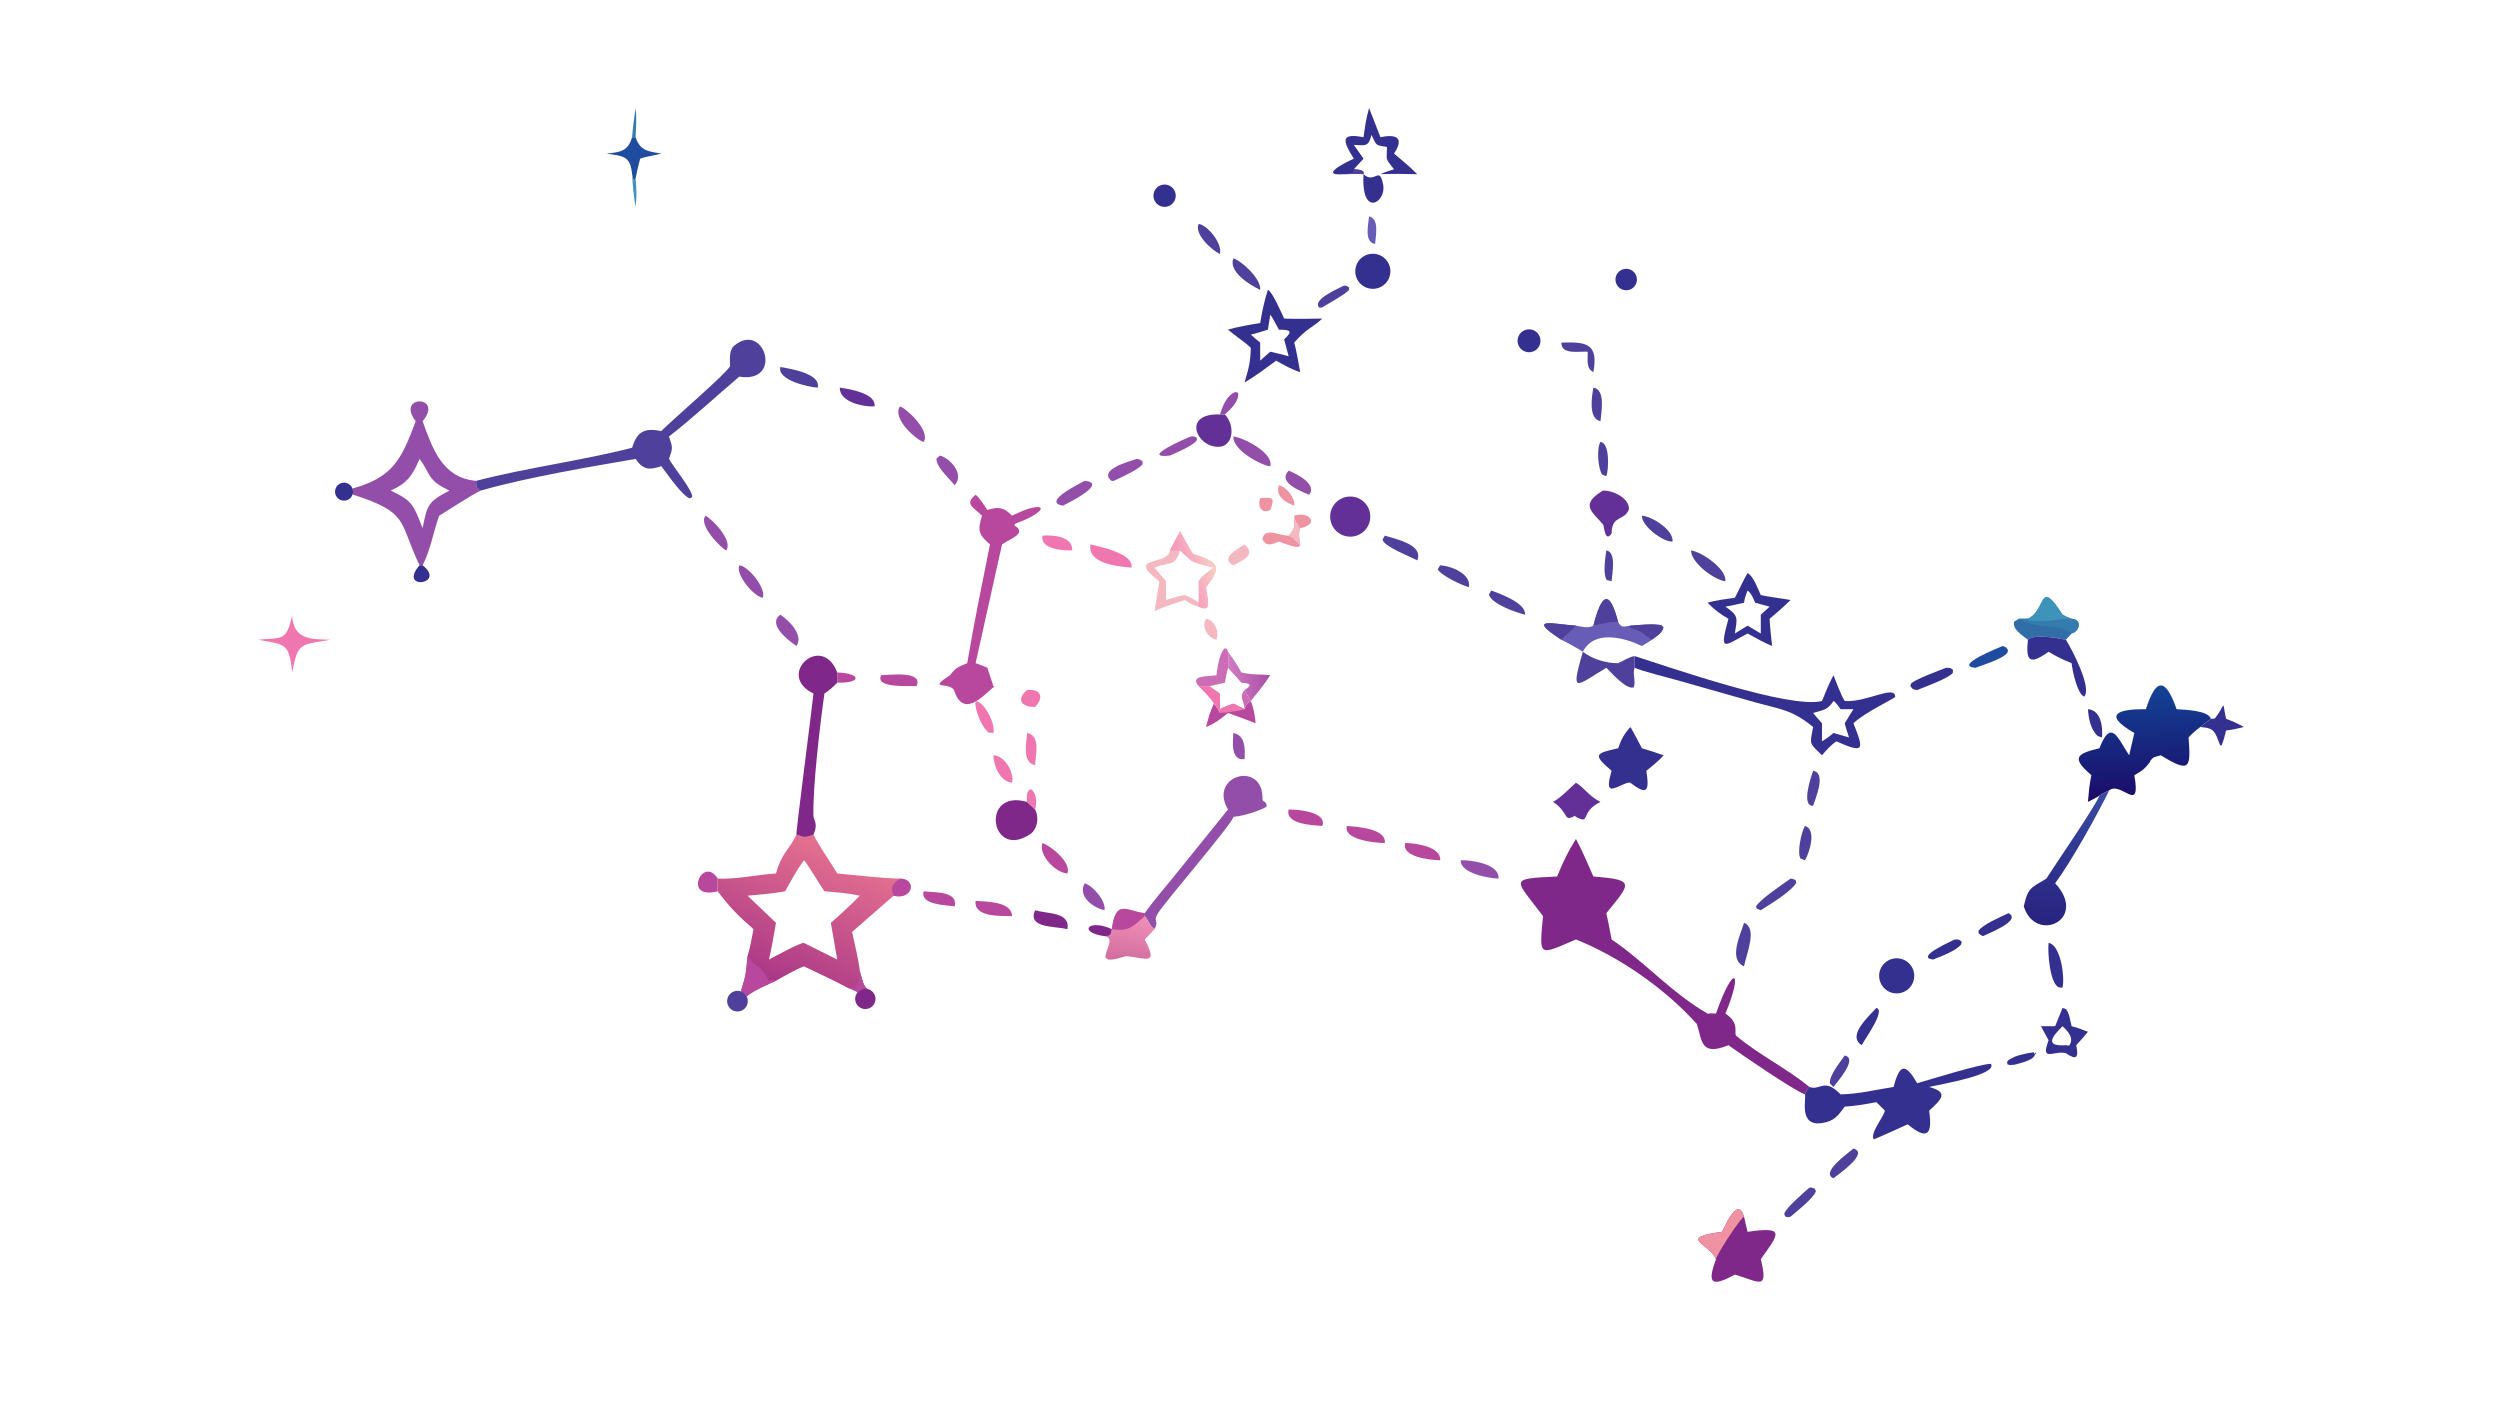 <?xml version="1.0" encoding="UTF-8"?> <svg xmlns="http://www.w3.org/2000/svg" xmlns:xlink="http://www.w3.org/1999/xlink" width="3839" height="2160" viewBox="0 0 3839 2160"><defs><linearGradient id="gradient_0" gradientUnits="userSpaceOnUse" x1="279.543" y1="357.105" x2="301.088" y2="307.315"><stop offset="0" stop-color="#AA3786"></stop><stop offset="1" stop-color="#E47090"></stop></linearGradient></defs><path fill="url(#gradient_0)" transform="matrix(4.219 0 0 4.219 6.10352e-05 0)" d="M289.882 303.799C292.737 304.882 293.221 304.881 296.086 303.799C297.739 307.32 302.452 314.016 304.728 317.92C310.539 318.428 322.202 319.788 327.579 319.788C333.881 319.942 332.21 327.686 325.262 326.017C320.152 330.371 315.215 334.85 310.134 339.193C311.007 343.26 312.539 349.51 312.963 353.479C313.599 355.348 314.118 359.293 315.869 359.985C314.483 359.631 313.017 360.11 312.106 361.213C311.798 360.706 309.169 359.79 308.406 359.481C303.712 356.905 297.542 354.124 292.598 351.726C289.322 352.99 285.528 355.22 282.438 356.978C280.001 358.05 273.614 360.812 271.771 362.693C271.333 361.83 270.58 361.17 269.669 360.848C271.62 354.285 271.357 355.429 272.102 347.983C273.109 344.528 273.601 341.717 274.245 338.174C268.563 333.246 265.638 330.244 261.226 324.409C261.123 323.163 261.207 321.112 261.226 319.788C267.879 320.118 275.701 318.33 282.438 317.92C284.521 310.358 286.966 309.809 289.882 303.799ZM285.754 324.409C281.107 325.247 276.786 325.594 272.102 326.017L282.438 335.889C281.678 340.047 280.874 345.214 279.867 349.245C281.805 348.254 291.175 343.055 292.598 343.197L304.728 349.245L302.404 335.889C306.302 332.471 309.276 329.726 312.963 326.017C308.882 325.09 304.272 324.737 300.072 324.409C298.412 322.108 293.548 313.751 292.598 313.123C289.504 317.466 288.321 319.882 285.754 324.409Z"></path><path fill="#B7489D" transform="matrix(4.219 0 0 4.219 6.10352e-05 0)" d="M272.102 347.983C274.466 351.941 276.204 350.284 279.867 356.978L279.786 357.168C281.265 356.742 281.248 356.467 282.438 356.978C280.001 358.05 273.614 360.812 271.771 362.693C271.333 361.83 270.58 361.17 269.669 360.848C271.62 354.285 271.357 355.429 272.102 347.983Z"></path><path fill="#B7489D" transform="matrix(4.219 0 0 4.219 6.10352e-05 0)" d="M327.579 319.788C333.881 319.942 332.21 327.686 325.262 326.017C323.963 322.671 324.857 321.679 327.579 319.788Z"></path><path fill="#B7489D" transform="matrix(4.219 0 0 4.219 6.10352e-05 0)" d="M312.963 353.479C313.599 355.348 314.118 359.293 315.869 359.985C314.483 359.631 313.017 360.11 312.106 361.213C311.798 360.706 309.169 359.79 308.406 359.481C312.921 359.292 313.106 358.492 312.334 354.242L312.963 353.479Z"></path><path fill="#7F2889" transform="matrix(4.219 0 0 4.219 6.10352e-05 0)" d="M573.598 305.367C575.546 308.841 578.358 315.366 579.944 319.015C595.325 320.253 593.631 321.336 584.661 332.361C585.382 335.526 585.97 338.744 586.583 341.933C598.399 349.877 608.575 361.52 621.503 368.921L621.484 369.003C622.697 368.733 623.348 368.843 624.571 368.921C631.003 350.468 634.609 353.051 628.002 368.921C633.509 372.499 630.839 376.102 631.994 377.064C640.224 383.921 650.237 388.804 658.594 395.625C657.714 396.422 657.437 397.249 656.924 398.328C652.569 396.671 633.598 383.685 629.103 380.426C619.013 384.491 619.605 379.069 617.614 372.711C606.04 359.871 589.73 348.43 573.598 341.933C559.796 347.861 560.25 348.526 561.616 333.425C551.249 319.684 548.836 319.908 566.748 319.015C568.873 313.864 570.625 310.058 573.598 305.367Z"></path><path fill="#924EA9" transform="matrix(4.219 0 0 4.219 6.10352e-05 0)" d="M151.311 153.309C143.818 143.635 161.775 143.734 153.827 153.309C157.421 163.344 161.024 173.973 173.302 175.018C173.332 176.838 173.179 177.63 174.989 178.565C171.602 180.092 163.469 185.523 159.836 187.711C157.652 193.863 156.731 200.063 153.827 205.749L152.702 205.749C144.966 189.579 149.195 186.745 128.336 179.969C128.567 179.262 128.552 178.497 128.291 177.8C143.099 173.728 146.176 167.052 151.311 153.309ZM142.202 178.565C150.27 182.335 150.539 183.893 153.827 192.274C155.433 183.824 155.791 182.582 163.582 178.565C155.207 174.558 157.105 172.875 152.702 167.038C150.126 173.125 148.228 175.839 142.202 178.565Z"></path><defs><linearGradient id="gradient_1" gradientUnits="userSpaceOnUse" x1="780.723" y1="288.894" x2="778.969" y2="250.057"><stop offset="0" stop-color="#1B0E6B"></stop><stop offset="1" stop-color="#124395"></stop></linearGradient></defs><path fill="url(#gradient_1)" transform="matrix(4.219 0 0 4.219 6.10352e-05 0)" d="M781.05 258.122C784.523 247.294 787.977 245.92 792.217 258.122C795.282 258.361 803.711 258.521 804.716 261.64C803.66 262.283 800.883 264.596 800.831 264.614C798.964 266.05 798.188 266.696 796.581 268.4C797.418 279.727 797.15 281.438 786.461 274.906C783.931 275.697 783.989 275.243 782.591 276.987L782.537 277.326C780.583 280.016 779.622 280.494 776.84 282.177C779.381 296.643 772.133 284.232 767.699 287.655C766.525 288.234 765.167 288.833 764.123 289.593C762.757 290.486 761.404 291.134 759.949 291.867C760.258 288.328 760.452 285.645 761.207 282.177C754.351 276.156 755.029 274.458 764.123 272.346C768.488 261.214 770.816 268.76 774.954 274.906L776.84 266.793C764.631 259.748 771.582 258.032 781.05 258.122Z"></path><path fill="#4F409C" transform="matrix(4.219 0 0 4.219 6.10352e-05 0)" d="M240.696 156.882C244.88 152.642 264.527 135.83 265.732 133.258C265.661 130.947 265.297 127.495 267.132 125.917C278.056 116.523 285.4 139.672 269.078 137.087C261.266 143.695 251.255 152.908 243.485 158.874C244.953 163.095 244.864 163.07 243.485 167.038C245.594 170.654 252.26 178.69 251.915 180.892L251.143 181.423C248.497 180.724 242.752 172.353 240.696 169.667C236.321 171.153 234.145 171.083 231.333 167.038C214.763 169.878 191.095 173.892 174.989 178.565C173.179 177.63 173.332 176.838 173.302 175.018C191.692 170.222 212.005 167.634 230.067 162.959C231.942 156.929 234.63 155.69 240.696 156.882Z"></path><path fill="#34308F" transform="matrix(4.219 0 0 4.219 6.10352e-05 0)" d="M697.798 394.266C701.861 393.122 722.181 386.797 724.677 387.244C727.04 391.301 705.847 394.699 702.155 395.625C709.447 397.585 706.646 400.118 702.155 404.262C703.427 413.074 701.462 415.12 694.344 409.221C693.055 409.818 682.412 414.671 681.964 414.677C680.687 412.254 685.31 406.998 686.072 404.262L682.953 401.155C679.389 401.845 675.06 402.596 671.431 402.769C668.96 406.156 667.673 408.024 663.228 408.749C654.251 410.212 657.675 399.236 656.924 398.328C657.437 397.249 657.714 396.422 658.594 395.625C662.53 397.108 663.897 392.093 669.941 398.328C677.187 398.114 682.2 396.691 689.235 395.625C691.432 386.91 693.637 387.048 697.798 394.266Z"></path><path fill="#34308F" transform="matrix(4.219 0 0 4.219 6.10352e-05 0)" d="M594.96 238.799C607.783 242.864 651.562 258.162 663.149 255.143C664.498 251.842 665.656 248.908 667.328 245.755C668.466 248.501 669.938 252.802 671.431 255.143C679.218 255.787 689.851 249.04 689.806 253.635C688.913 254.628 679.115 259.04 674.594 263.243C678.546 273.112 678.595 274.36 668.347 269.82C666.031 271.503 665.008 272.789 663.149 274.906C658.444 270.244 658.658 271.282 659.928 264.614C652.31 258.378 648.403 258.259 639.247 255.746L610.143 247.488C606.627 246.499 597.914 244.361 594.96 243.048C595.017 241.616 594.982 240.23 594.96 238.799ZM659.928 259.501C660.924 260.694 662.086 262.158 663.149 263.243L663.149 269.82C665.019 268.682 665.674 268.222 667.328 266.793L672.99 268.4C672.469 266.771 671.814 264.884 671.431 263.243L674.594 258.122L669.941 258.122C669.366 257.369 668.072 255.437 667.328 255.143C665.187 258.439 663.725 258.375 659.928 259.501Z"></path><path fill="#B7489D" transform="matrix(4.219 0 0 4.219 6.10352e-05 0)" d="M355.096 180.084C356.266 180.817 358.461 184.291 359.382 185.604C363.451 184.345 365.352 184.607 368.352 187.711C380.581 181.517 383.463 185.447 369.442 190.661L369.205 191.241C374.126 194.164 367.514 196.116 364.71 198.155L355.096 241.384C356.096 241.653 358.319 242.62 359.382 243.048C360.08 245.303 360.802 247.492 361.552 249.726L361.934 249.938C359.79 250.96 350.998 262.575 347.4 251.589C346.153 247.781 336.9 251.547 345.801 245.755C348.038 242.807 348.62 242.849 352.052 241.384C354.465 226.936 357.446 212.522 360.32 198.155C356.067 194.482 355.77 193.018 357.437 187.711C354.376 184.665 350.835 183.519 355.096 180.084Z"></path><path fill="#7F2889" transform="matrix(4.219 0 0 4.219 6.10352e-05 0)" d="M626.768 448.349C628.197 445.803 632.475 435.251 634.771 442.837L636.056 448.349C649.837 446.363 647.685 448.829 640.883 458.3C643.802 470.116 640.153 466.409 631.438 463.922C622.74 468.643 621.325 467.099 624.571 458.3C622.401 452.699 610.043 450.567 626.768 448.349Z"></path><path fill="#EF93A3" transform="matrix(4.219 0 0 4.219 6.10352e-05 0)" d="M626.768 448.349C628.197 445.803 632.475 435.251 634.771 442.837C633.561 443.265 625.026 456.193 624.571 458.3C622.401 452.699 610.043 450.567 626.768 448.349Z"></path><path fill="#34308F" transform="matrix(4.219 0 0 4.219 6.10352e-05 0)" d="M461.482 105.505C463.084 106.064 466.46 114.021 467.39 115.954C471.997 116.131 476.666 116.017 481.28 115.954C477.117 119.734 475.617 119.455 471.068 124.693C471.946 127.981 472.607 132.035 473.244 135.437C470.373 134.638 467.101 132.744 464.489 131.267C460.716 134.032 457.014 136.845 452.981 139.222C454.566 133.752 455.059 132.242 455.259 126.604C453.191 124.544 449.533 122.227 446.953 119.976C450.557 118.917 454.978 118.18 458.672 117.569C459.274 113.825 460.269 109.067 461.482 105.505ZM461.482 119.976C459.399 120.636 457.388 121.298 455.259 121.806C456.312 122.707 457.601 123.868 458.672 124.693L458.672 131.267C459.807 130.26 461.204 128.943 462.354 128.011C464.081 128.438 467.47 129.161 469.03 129.685L467.39 123.549C470.7 120.354 469.73 120.093 465.473 119.976C464.991 119.085 462.93 115.117 462.354 114.523L461.482 119.976Z"></path><path fill="#F4B8C1" transform="matrix(4.219 0 0 4.219 6.10352e-05 0)" d="M429.529 193.372C430.585 195.213 433.187 200.247 434.243 201.607C442.645 204.433 445.522 205.691 438.961 213.675C439.206 217.546 441.7 223.383 436.286 220.805C434.162 220.223 433.055 219.667 431.324 218.383C427.245 219.685 424.106 220.671 420.216 222.407C420.844 218.821 421.39 215.161 421.959 211.56C409.278 202.047 425.175 206.171 425.809 200.333C427.036 197.946 428.204 195.714 429.529 193.372ZM424.401 218.383C426.804 217.628 428.807 216.925 431.324 216.589C433.462 217.567 434.458 217.958 436.286 219.396C436.399 217.283 436.291 213.766 436.286 211.56C437.644 209.416 439.752 208.094 441.801 206.584C439.103 205.909 435.858 205.275 433.461 203.959L429.529 200.333C427.759 206.382 425.341 204.526 420.216 206.584C421.606 208.283 422.95 209.907 424.401 211.56L424.401 218.383Z"></path><defs><linearGradient id="gradient_2" gradientUnits="userSpaceOnUse" x1="431.408" y1="208.786" x2="441.498" y2="205.282"><stop offset="0" stop-color="#F59BBE"></stop><stop offset="1" stop-color="#F8CDC3"></stop></linearGradient></defs><path fill="url(#gradient_2)" transform="matrix(4.219 0 0 4.219 6.10352e-05 0)" d="M429.529 193.372C430.585 195.213 433.187 200.247 434.243 201.607C442.645 204.433 445.522 205.691 438.961 213.675C439.206 217.546 441.7 223.383 436.286 220.805L436.286 219.396C436.399 217.283 436.291 213.766 436.286 211.56C437.644 209.416 439.752 208.094 441.801 206.584C439.103 205.909 435.858 205.275 433.461 203.959L429.529 200.333C428.321 200.38 427.025 200.344 425.809 200.333C427.036 197.946 428.204 195.714 429.529 193.372Z"></path><path fill="#7F2889" transform="matrix(4.219 0 0 4.219 6.10352e-05 0)" d="M296.086 252.426C282.11 245.688 299.164 230.062 304.728 244.762L304.728 248.479C302.894 250.35 302.227 250.949 300.072 252.426C298.529 263.145 295.704 287.118 296.086 297.316C297.146 300.232 297.204 300.861 296.086 303.799C293.221 304.881 292.737 304.882 289.882 303.799C289.621 303.107 295.478 258.308 296.086 252.426Z"></path><path fill="#924EA9" transform="matrix(4.219 0 0 4.219 6.10352e-05 0)" d="M446.953 294.641C439.553 282.037 460.199 276.508 459.499 291.169C459.482 291.534 461.387 291.944 460.96 293.643C458.144 295.261 452.219 297.062 448.915 297.316C448.789 299.554 424.099 328.093 421.448 332.414C419.421 335.716 422.053 334.751 420.216 338.174C418.5 337.162 418.292 335.468 416.679 333.425L416.679 332.361C419.185 328.661 424.006 323.058 426.956 319.407L446.953 294.641Z"></path><path fill="#34308F" transform="matrix(4.219 0 0 4.219 6.10352e-05 0)" d="M636.056 208.594C638.045 209.42 639.817 214.283 640.883 216.589C643.793 217.268 648.462 217.783 651.715 218.383C649.037 220.988 646.984 222.837 644.098 225.207C644.234 228.558 644.633 231.794 645.002 235.124C642.146 233.977 638.798 232.08 636.056 230.584C627.33 235.216 625.693 237.65 629.103 225.207C626.06 223.519 623.945 221.815 621.503 219.396C624.253 218.485 628.451 218.01 631.438 217.575C633.103 214.48 634.151 211.873 636.056 208.594ZM634.771 219.396C632.591 219.856 630.175 220.424 628.002 220.805C632.992 224.179 632.292 224.985 631.438 230.584L636.056 227.714L640.883 230.584L640.883 223.732L644.098 220.805L638.854 219.396C638.108 217.793 637.46 215.897 636.056 214.943C635.406 216.695 635.051 217.535 634.771 219.396Z"></path><defs><linearGradient id="gradient_3" gradientUnits="userSpaceOnUse" x1="746.437" y1="336.111" x2="755.165" y2="287.967"><stop offset="0" stop-color="#292380"></stop><stop offset="1" stop-color="#384AA0"></stop></linearGradient></defs><path fill="url(#gradient_3)" transform="matrix(4.219 0 0 4.219 6.10352e-05 0)" d="M764.123 289.593C765.167 288.833 766.525 288.234 767.699 287.655C763.428 296.419 753.933 313.539 748.017 321.483C760.28 334.716 740.881 343.642 736.601 329.905C738.046 323.286 738.977 323.258 744.822 319.788C748.201 314.395 762.52 293.734 764.123 289.593Z"></path><path fill="#675DB7" transform="matrix(4.219 0 0 4.219 6.10352e-05 0)" d="M579.944 227.714C582.822 216.509 585.678 213.756 588.966 226.409C590.196 228.656 590.926 228.071 593.371 227.714C596.547 227.513 601.869 226.872 604.767 227.617L605.455 228.343C605.09 230.348 602.867 231.646 601.219 232.847C600.604 233.357 598.417 234.636 597.619 235.124C591.01 232.012 580.243 229.133 576.117 237.217C573.28 235.453 571.278 234.337 568.288 232.847L567.895 232.59C555.314 224.354 565.696 227.214 573.598 227.714C575.965 228.13 577.986 228.816 579.944 227.714Z"></path><path fill="#4F409C" transform="matrix(4.219 0 0 4.219 6.10352e-05 0)" d="M579.944 227.714C582.822 216.509 585.678 213.756 588.966 226.409C585.751 226.252 583.071 227.007 579.944 227.714Z"></path><path fill="#4F409C" transform="matrix(4.219 0 0 4.219 6.10352e-05 0)" d="M568.288 232.847L567.895 232.59C555.314 224.354 565.696 227.214 573.598 227.714C573.313 228.432 569.462 231.434 568.288 232.847Z"></path><path fill="#4F409C" transform="matrix(4.219 0 0 4.219 6.10352e-05 0)" d="M593.371 227.714C596.547 227.513 601.869 226.872 604.767 227.617L605.455 228.343C605.09 230.348 602.867 231.646 601.219 232.847C596.892 230.161 599.363 230.574 593.041 228.43L593.371 227.714Z"></path><path fill="#34308F" transform="matrix(4.219 0 0 4.219 6.10352e-05 0)" d="M593.371 264.614C594.082 265.41 596.732 270.812 597.619 272.346C600.313 273.123 602.871 274.004 605.522 274.906C603.576 277.106 601.502 278.694 599.238 280.548C600.372 288.042 599.563 289.623 593.371 284.884C591.807 284.537 589.072 286.809 586.424 287.075L585.719 286.405C585.333 284.579 586.098 282.406 586.583 280.548C579.637 274.628 580.57 274.206 588.966 272.346C590.173 268.901 591.023 267.388 593.371 264.614Z"></path><defs><linearGradient id="gradient_4" gradientUnits="userSpaceOnUse" x1="410.375" y1="349.429" x2="412.368" y2="334.52"><stop offset="0" stop-color="#D16E9E"></stop><stop offset="1" stop-color="#EF8DB7"></stop></linearGradient></defs><path fill="url(#gradient_4)" transform="matrix(4.219 0 0 4.219 6.10352e-05 0)" d="M404.673 338.174C406.149 326.946 410.106 331.671 416.679 332.361L416.679 333.425C418.292 335.468 418.5 337.162 420.216 338.174L416.679 341.933C421.488 351.445 417.704 348.823 409.871 347.983C407.888 348.55 405.224 349.546 403.281 349.202L402.386 348.627C402.017 346.071 406.059 341.335 402.003 340.741L403.5 340.601C404.653 339.783 404.331 339.864 404.673 338.174L404.673 338.174Z"></path><path fill="#B7489D" transform="matrix(4.219 0 0 4.219 6.10352e-05 0)" d="M404.673 338.174C406.149 326.946 410.106 331.671 416.679 332.361L416.679 333.425C412.405 337.139 410.916 339.204 404.673 338.174L404.673 338.174Z"></path><path fill="#34308F" transform="matrix(4.219 0 0 4.219 6.10352e-05 0)" d="M498.309 39.322L502.448 49.941C508.652 48.646 511.035 50.364 507.39 55.904C510.479 58.468 513.01 60.556 515.827 63.4C511.125 63.261 507.146 63.248 502.448 63.4C503.921 62.686 505.809 62.127 507.39 61.608L507.227 61.408C503.992 57.395 504.801 58.437 504.812 53.473C500.278 52.813 501.157 52.929 499.183 49.114C498.121 53.478 497.042 52.941 492.757 52.737L496.29 57.748L492.757 61.608C494.343 61.799 495.101 61.62 496.233 62.467L496.29 63.4L496.29 63.4C494.998 63.197 490.695 63.372 489.172 63.4C479.816 64.139 489.418 59.243 492.757 57.748C488.724 51.288 487.695 48.301 496.29 49.941C496.879 45.839 497.166 43.301 498.309 39.322Z"></path><path fill="#4F409C" transform="matrix(4.219 0 0 4.219 6.10352e-05 0)" d="M492.757 61.608C494.343 61.799 495.101 61.62 496.233 62.467L496.29 63.4L496.29 63.4C494.998 63.197 490.695 63.372 489.172 63.4C490.28 63.212 491.214 63.05 492.31 62.772L492.757 61.608Z"></path><path fill="#316DA6" transform="matrix(4.219 0 0 4.219 6.10352e-05 0)" d="M738.101 225.207C745.008 222.078 741.908 210.037 750.703 223.732C752.01 224.435 752.546 224.717 754.002 225.207C758.018 225.466 756.938 229.816 754.002 230.584L751.927 232.847C748.906 232.238 740.301 230.668 738.101 232.847C736.019 231.184 732.412 229.13 733.06 226.293L734.829 225.207L738.101 225.207Z"></path><path fill="#3D93BA" transform="matrix(4.219 0 0 4.219 6.10352e-05 0)" d="M738.101 225.207C745.008 222.078 741.908 210.037 750.703 223.732C752.01 224.435 752.546 224.717 754.002 225.207C748.28 225.305 745.702 226.669 738.793 226.068L738.101 225.207Z"></path><path fill="#357CAE" transform="matrix(4.219 0 0 4.219 6.10352e-05 0)" d="M754.002 225.207C758.018 225.466 756.938 229.816 754.002 230.584L753.771 230.423C747.911 226.43 742.011 229.558 734.829 225.207L738.101 225.207L738.793 226.068C745.702 226.669 748.28 225.305 754.002 225.207Z"></path><path fill="#7F2889" transform="matrix(4.219 0 0 4.219 6.10352e-05 0)" d="M376.753 294.641C378.302 297.46 377.614 301.827 374.944 303.616C360.478 313.31 356.628 286.97 373.811 291.867L376.753 294.641Z"></path><path fill="#633097" transform="matrix(4.219 0 0 4.219 6.10352e-05 0)" d="M491.538 180.718C495.513 180.768 498.718 183.988 498.752 187.964C498.786 191.94 495.635 195.214 491.662 195.331C489.015 195.41 486.534 194.05 485.175 191.778C483.815 189.505 483.792 186.675 485.112 184.38C486.433 182.085 488.891 180.684 491.538 180.718Z"></path><path fill="#34308F" transform="matrix(4.219 0 0 4.219 6.10352e-05 0)" d="M738.101 232.847C740.301 230.668 748.906 232.238 751.927 232.847C753.975 236.005 761.679 250.746 758.52 253.56C756.012 252.334 754.319 244.229 754.002 241.384C750.501 239.927 748.865 239.161 745.623 237.217C738.67 242.172 737.302 240.689 738.101 232.847Z"></path><path fill="#34308F" transform="matrix(4.219 0 0 4.219 6.10352e-05 0)" d="M750.703 366.872L751.976 367.295C753.108 368.549 753.586 371.74 754.002 373.52C756.258 374.08 757.807 374.701 759.949 375.536C758.595 377.275 757.17 378.803 755.688 380.426C756.639 384.945 755.833 386.051 751.927 383.324C747.415 382.231 742.578 386.831 745.623 378.636L742.857 373.52L748.017 373.52L750.703 366.872ZM751.927 380.426L753.105 380.581C755.096 377.911 752.588 375.204 750.703 373.52C747.47 376.769 743.533 381.015 751.927 380.426Z"></path><path fill="#4F409C" transform="matrix(4.219 0 0 4.219 6.10352e-05 0)" d="M576.117 237.217C579.616 239.92 584.568 241.413 588.966 241.384C590.676 240.568 593.262 238.985 594.96 238.799C594.982 240.23 595.017 241.616 594.96 243.048C594.077 245.358 595.479 247.728 594.657 250.166C592.022 251.203 586.518 244.876 584.661 243.048C573.353 249.863 571.6 252.895 576.117 237.217Z"></path><path fill="#633097" transform="matrix(4.219 0 0 4.219 6.10352e-05 0)" d="M583.398 178.565C586.881 178.42 593.074 181.208 592.899 185.361C591.156 189.721 587.135 187.407 586.583 193.372L586.68 193.991C584.169 197.991 583.797 191.3 583.562 191.014C579.71 186.325 574.729 183.84 583.398 178.565Z"></path><path fill="#34308F" transform="matrix(4.219 0 0 4.219 6.10352e-05 0)" d="M497.671 92.676C499.869 91.948 502.289 92.468 503.996 94.032C505.702 95.598 506.429 97.964 505.896 100.217C505.362 102.471 503.651 104.26 501.424 104.893C498.08 105.843 494.59 103.946 493.569 100.622C492.548 97.298 494.37 93.767 497.671 92.676Z"></path><path fill="#34308F" transform="matrix(4.219 0 0 4.219 6.10352e-05 0)" d="M689.081 348.92C692.534 348.223 695.9 350.453 696.604 353.906C697.308 357.358 695.085 360.729 691.635 361.44C688.175 362.154 684.793 359.922 684.086 356.46C683.38 352.997 685.618 349.619 689.081 348.92Z"></path><path fill="#633097" transform="matrix(4.219 0 0 4.219 6.10352e-05 0)" d="M444.016 150.846C444.487 150.857 445.416 150.913 445.838 150.846C449.815 155.231 448.706 162.494 443.599 162.638C435.447 162.868 430.09 150.325 444.016 150.846Z"></path><path fill="#633097" transform="matrix(4.219 0 0 4.219 6.10352e-05 0)" d="M573.598 284.884C576.654 286.647 578.077 289.652 582.532 291.867C574.836 295.612 579.162 300.32 573.598 297.316L573.248 296.908C568.857 299.416 571.254 295.799 565.264 291.867C567.951 290.451 571.153 287.098 573.598 284.884Z"></path><path fill="#EF76AE" transform="matrix(4.219 0 0 4.219 6.10352e-05 0)" d="M106.411 223.732L106.411 225.207C107.472 233.227 114.229 232.567 120.273 232.847C109.623 234.771 108.26 233.651 106.411 244.762C105.044 234.151 104.419 234.722 93.889 232.847C102.693 231.916 104.166 233.837 106.411 223.732Z"></path><path fill="#B7489D" transform="matrix(4.219 0 0 4.219 6.10352e-05 0)" d="M455.259 255.143C456.351 257.847 456.705 260.351 457.031 263.243C453.911 262.058 449.937 260.525 446.953 259.501C443.889 261.965 442.636 263.094 438.961 264.614C439.732 261.611 440.444 258.911 441.801 256.11C442.876 257.464 443.289 257.914 444.016 259.501L444.016 258.122C445.318 257.367 447.443 256.653 448.915 256.11L452.981 258.122C453.853 255.899 453.318 256.653 455.259 255.143Z"></path><path fill="#EF76AE" transform="matrix(4.219 0 0 4.219 6.10352e-05 0)" d="M448.915 256.11L452.981 258.122C450.721 258.85 446.446 259.362 444.016 259.501L444.016 259.501L444.016 258.122C445.318 257.367 447.443 256.653 448.915 256.11Z"></path><path fill="#204CA0" transform="matrix(4.219 0 0 4.219 6.10352e-05 0)" d="M230.067 49.941L231.333 49.941C233.034 54.983 235.907 55.083 240.696 55.904C238.242 56.585 235.056 56.969 232.996 57.748C232.377 60.187 231.807 62.434 231.333 64.915C230.991 65.522 231.15 65.323 230.603 65.748L230.067 63.4C229.385 56.572 226.745 56.86 220.808 55.904C225.709 55.326 228.523 55.194 230.067 49.941Z"></path><defs><linearGradient id="gradient_5" gradientUnits="userSpaceOnUse" x1="460.122" y1="245.247" x2="448.33" y2="246.573"><stop offset="0" stop-color="#AD53A9"></stop><stop offset="1" stop-color="#CF79C1"></stop></linearGradient></defs><path fill="url(#gradient_5)" transform="matrix(4.219 0 0 4.219 6.10352e-05 0)" d="M446.953 237.217C448.902 239.938 450.275 241.769 451.793 244.762C456.32 245.789 458.316 245.298 462.354 245.755C460.059 249.247 457.902 251.886 455.259 255.143C454.649 254.251 453.56 252.177 452.981 251.153C456.184 249.112 454.894 248.743 451.793 248.479C450.448 246.835 448.424 244.764 446.953 243.048C447.436 241.437 447.09 238.976 446.953 237.217Z"></path><path fill="#34308F" transform="matrix(4.219 0 0 4.219 6.10352e-05 0)" d="M804.716 261.64L806.152 261.515C810.356 256.128 808.643 254.35 810.225 261.64C813.077 262.691 814.082 263.165 816.734 264.614C814.256 265.23 812.762 265.573 810.225 265.884C809.773 267.673 809.352 269.597 808.614 271.276L808.07 271.27C806.108 266.288 806.165 264.994 800.831 264.614C800.883 264.596 803.66 262.283 804.716 261.64Z"></path><path fill="#CA6DB5" transform="matrix(4.219 0 0 4.219 6.10352e-05 0)" d="M442.765 245.755C443.054 243.241 443.845 237.639 445.704 236.017L446.459 236.073L446.953 237.217C447.09 238.976 447.436 241.437 446.953 243.048C446.44 245.002 446.169 246.481 445.838 248.479L440.202 249.726L436.286 249.726C432.758 245.66 439.775 246.31 442.765 245.755Z"></path><path fill="#34308F" transform="matrix(4.219 0 0 4.219 6.10352e-05 0)" d="M496.29 63.4L496.29 63.4C500.409 67.251 502.035 59.957 503.435 67.218C504.686 73.708 495.304 79.448 496.29 63.4Z"></path><path fill="#EF76AE" transform="matrix(4.219 0 0 4.219 6.10352e-05 0)" d="M396.926 198.155C401.174 199.144 412.734 201.645 411.831 206.584C406.543 206.176 395.648 205.04 396.926 198.155Z"></path><path fill="#924EA9" transform="matrix(4.219 0 0 4.219 6.10352e-05 0)" d="M448.915 158.874C452.038 159.061 463.619 164.675 462.354 169.667C460.302 169.917 448.658 164.208 448.915 158.874Z"></path><path fill="#34308F" transform="matrix(4.219 0 0 4.219 6.10352e-05 0)" d="M554.948 120.17C557.077 119.302 559.508 120.32 560.384 122.446C561.26 124.572 560.253 127.007 558.131 127.893C555.996 128.783 553.544 127.768 552.663 125.629C551.781 123.491 552.806 121.043 554.948 120.17Z"></path><path fill="#34308F" transform="matrix(4.219 0 0 4.219 6.10352e-05 0)" d="M708.34 243.048C710.081 243.212 709.751 242.915 710.839 243.861L710.762 244.948C709.103 246.941 700.696 249.99 697.798 251.153C696.478 251.12 695.833 250.648 695.293 249.564L695.637 248.705C697.797 246.964 705.383 244.203 708.34 243.048Z"></path><path fill="#4F409C" transform="matrix(4.219 0 0 4.219 6.10352e-05 0)" d="M651.715 319.788C652.401 319.836 652.879 320.053 653.523 320.282L653.805 321.216C652.439 324.22 643.834 329.428 640.883 331.298L639.45 330.784L639.154 329.939C640.385 327.468 649.053 321.705 651.715 319.788Z"></path><path fill="#7F2889" transform="matrix(4.219 0 0 4.219 6.10352e-05 0)" d="M376.753 331.298C381.357 332.707 389.547 331.864 388.535 338.174C383.562 337.046 373.848 337.808 376.753 331.298Z"></path><path fill="#924EA9" transform="matrix(4.219 0 0 4.219 6.10352e-05 0)" d="M327.579 147.932C329.748 148.505 338.833 156.832 336.183 160.853C333.991 160.422 324.467 152.477 327.579 147.932Z"></path><path fill="#34308F" transform="matrix(4.219 0 0 4.219 6.10352e-05 0)" d="M422.377 67.459C424.376 66.662 426.649 67.564 427.559 69.514C428.47 71.464 427.701 73.786 425.808 74.808C424.481 75.523 422.868 75.445 421.616 74.605C420.365 73.765 419.682 72.301 419.841 70.802C420.001 69.303 420.977 68.016 422.377 67.459Z"></path><path fill="#924EA9" transform="matrix(4.219 0 0 4.219 6.10352e-05 0)" d="M413.684 167.038C414.882 167.238 415.005 167.2 415.855 167.992L415.875 168.967C414.39 170.954 407.835 173.835 405.395 175.018L404.591 175.057C399.498 170.932 411.062 167.959 413.684 167.038Z"></path><path fill="#34308F" transform="matrix(4.219 0 0 4.219 6.10352e-05 0)" d="M745.623 343.197C749.946 343.807 751.615 355.35 750.703 359.481L749.25 359.359C746.021 357.643 745.244 346.44 745.623 343.197Z"></path><path fill="#924EA9" transform="matrix(4.219 0 0 4.219 6.10352e-05 0)" d="M394.801 175.018C403.833 175.788 387.745 183.612 386.901 184.045C378.907 182.777 393.403 175.799 394.801 175.018Z"></path><path fill="#4F409C" transform="matrix(4.219 0 0 4.219 6.10352e-05 0)" d="M568.288 124.693C577.405 124.41 581.832 124.924 579.944 135.437C577.13 134.065 577.978 130.699 577.883 128.011C574.537 127.801 568.272 129.249 568.288 124.693Z"></path><path fill="#204CA0" transform="matrix(4.219 0 0 4.219 6.10352e-05 0)" d="M728.945 235.124C730.422 235.738 729.938 235.343 730.846 236.572L730.649 237.577C729 239.786 721.956 241.987 719.039 243.048C710.603 242.404 727.953 235.531 728.945 235.124Z"></path><path fill="#4F409C" transform="matrix(4.219 0 0 4.219 6.10352e-05 0)" d="M284.04 133.57C287.968 134.268 298.831 136.017 297.638 141.088C294.624 140.978 282.719 138.386 284.04 133.57Z"></path><path fill="#B7489D" transform="matrix(4.219 0 0 4.219 6.10352e-05 0)" d="M490.222 300.645C494.025 300.895 504.692 301.62 504.023 306.829C500.867 306.873 488.769 305.689 490.222 300.645Z"></path><path fill="#B7489D" transform="matrix(4.219 0 0 4.219 6.10352e-05 0)" d="M355.096 327.92C359.181 328.129 368.291 328.193 368.352 333.425C364.087 333.404 354.369 333.838 355.096 327.92Z"></path><path fill="#34308F" transform="matrix(4.219 0 0 4.219 6.10352e-05 0)" d="M590.671 98.031C592.015 97.591 593.492 97.912 594.532 98.87C595.573 99.828 596.014 101.273 595.687 102.649C595.36 104.025 594.314 105.117 592.954 105.504C590.908 106.085 588.772 104.922 588.15 102.887C587.529 100.852 588.649 98.693 590.671 98.031Z"></path><path fill="#B7489D" transform="matrix(4.219 0 0 4.219 6.10352e-05 0)" d="M469.03 294.641C472.48 294.578 483.184 295.568 481.28 300.645C477.58 300.337 467.684 299.995 469.03 294.641Z"></path><path fill="#924EA9" transform="matrix(4.219 0 0 4.219 6.10352e-05 0)" d="M433.461 158.874C434.585 158.808 434.681 158.748 435.576 159.338L435.68 160.14C434.316 162.266 428.281 164.679 425.809 165.821C414.463 167.017 431.963 159.347 433.461 158.874Z"></path><path fill="#924EA9" transform="matrix(4.219 0 0 4.219 6.10352e-05 0)" d="M531.638 313.123C535.251 312.949 545.95 314.387 545.397 319.788C541.867 319.652 531.589 317.942 531.638 313.123Z"></path><path fill="#B7489D" transform="matrix(4.219 0 0 4.219 6.10352e-05 0)" d="M511.458 306.829C515.182 306.841 524.718 308.194 524.18 313.123C520.601 313.02 510.016 311.974 511.458 306.829Z"></path><path fill="#B7489D" transform="matrix(4.219 0 0 4.219 6.10352e-05 0)" d="M320.693 245.755C323.694 245.701 336.229 244.026 333.585 249.726C330.835 249.544 318.378 250.611 320.693 245.755Z"></path><path fill="#4F409C" transform="matrix(4.219 0 0 4.219 6.10352e-05 0)" d="M658.594 432.243C659.396 432.156 659.797 432.382 660.551 432.657L660.934 433.564C660.149 436.076 654.033 440.848 651.715 442.837C650.478 443.102 650.996 443.144 649.765 442.755L649.403 441.805C650.108 439.483 656.468 434.144 658.594 432.243Z"></path><path fill="#924EA9" transform="matrix(4.219 0 0 4.219 6.10352e-05 0)" d="M284.04 223.732C287.039 225.698 292.654 231.164 289.882 235.124C286.629 232.929 279.233 227.102 284.04 223.732Z"></path><path fill="#4F409C" transform="matrix(4.219 0 0 4.219 6.10352e-05 0)" d="M634.771 335.889C639.752 337.828 635.729 346.879 634.771 351.726C628.98 349.187 633.452 340.363 634.771 335.889Z"></path><path fill="#4F409C" transform="matrix(4.219 0 0 4.219 6.10352e-05 0)" d="M615.496 200.333C619.318 200.877 628.472 206.996 628.002 211.56C624.123 211.183 615.453 204.874 615.496 200.333Z"></path><path fill="#4F409C" transform="matrix(4.219 0 0 4.219 6.10352e-05 0)" d="M271.771 362.693C272.588 364.301 272.149 366.262 270.725 367.368C269.301 368.475 267.292 368.415 265.937 367.225C264.581 366.036 264.26 364.052 265.171 362.496C266.081 360.939 267.968 360.248 269.669 360.848C270.58 361.17 271.333 361.83 271.771 362.693Z"></path><path fill="#633097" transform="matrix(4.219 0 0 4.219 6.10352e-05 0)" d="M305.654 141.088C309.34 141.595 319.073 143.245 318.297 147.932C314.076 148.11 305.531 146.317 305.654 141.088Z"></path><path fill="#4F409C" transform="matrix(4.219 0 0 4.219 6.10352e-05 0)" d="M504.023 194.958C508.12 196.231 518.275 198.279 515.827 203.959C512.979 202.417 503.973 199.024 503.186 196.478L504.023 194.958Z"></path><path fill="#B7489D" transform="matrix(4.219 0 0 4.219 6.10352e-05 0)" d="M379.42 306.829C382.804 308.099 389.902 313.883 388.535 317.92C384.445 317.823 377.855 311.288 379.42 306.829Z"></path><path fill="#B7489D" transform="matrix(4.219 0 0 4.219 6.10352e-05 0)" d="M261.226 324.409C248.168 327.828 255.851 311.066 261.226 319.788C261.207 321.112 261.123 323.163 261.226 324.409Z"></path><path fill="#4F409C" transform="matrix(4.219 0 0 4.219 6.10352e-05 0)" d="M524.18 205.749C528.219 206.021 535.458 208.814 534.664 213.675C532.252 213.221 524.266 209.3 523.286 207.179L524.18 205.749Z"></path><path fill="#7F2889" transform="matrix(4.219 0 0 4.219 6.10352e-05 0)" d="M312.106 361.213C313.017 360.11 314.483 359.631 315.869 359.985C317.463 360.391 318.596 361.801 318.65 363.445C318.705 365.089 317.666 366.571 316.103 367.082C314.54 367.592 312.827 367.008 311.901 365.649C310.975 364.289 311.059 362.482 312.106 361.213Z"></path><path fill="#924EA9" transform="matrix(4.219 0 0 4.219 6.10352e-05 0)" d="M269.078 205.749C272.247 205.928 278.95 214.047 277.658 217.575C274.475 217.217 267.694 209.321 269.078 205.749Z"></path><path fill="#4F409C" transform="matrix(4.219 0 0 4.219 6.10352e-05 0)" d="M674.594 418.049C680.484 419.697 669.049 427.455 667.328 428.87C662.438 426.777 672.657 419.768 674.594 418.049Z"></path><path fill="#924EA9" transform="matrix(4.219 0 0 4.219 6.10352e-05 0)" d="M342.092 165.821C345.595 166.662 351.232 172.412 347.477 176.596L346.349 175.317C344.5 173.193 340.664 169.532 340.846 166.898L342.092 165.821Z"></path><path fill="#34308F" transform="matrix(4.219 0 0 4.219 6.10352e-05 0)" d="M682.953 366.872C686.402 367.727 678.968 377.827 677.609 380.426C672.12 376.989 680.173 369.947 682.953 366.872Z"></path><path fill="#EF76AE" transform="matrix(4.219 0 0 4.219 6.10352e-05 0)" d="M379.42 194.958C383.466 194.676 390.495 195.248 390.258 200.333C386.665 200.447 378.513 199.822 379.42 194.958Z"></path><path fill="#924EA9" transform="matrix(4.219 0 0 4.219 6.10352e-05 0)" d="M256.797 187.711C258.702 188.618 266.914 196.43 264.355 200.333C262.882 199.87 253.925 191.158 256.797 187.711Z"></path><path fill="#34308F" transform="matrix(4.219 0 0 4.219 6.10352e-05 0)" d="M711.483 341.933C712.797 341.929 713.17 341.888 714.024 342.802L713.806 343.736C711.726 346.213 706.595 348.054 703.578 349.245C696.93 348.414 709.903 342.762 711.483 341.933Z"></path><path fill="#4F409C" transform="matrix(4.219 0 0 4.219 6.10352e-05 0)" d="M542.776 214.943C546.064 216.087 555.634 219.652 555.047 223.732C551.607 222.816 543.014 219.94 541.925 216.414L542.776 214.943Z"></path><path fill="#924EA9" transform="matrix(4.219 0 0 4.219 6.10352e-05 0)" d="M469.03 171.306C472.146 172.585 479.474 176.206 476.493 180.084C473.08 178.63 464.952 175.543 469.03 171.306Z"></path><path fill="#4F409C" transform="matrix(4.219 0 0 4.219 6.10352e-05 0)" d="M597.619 187.711C601.093 187.821 609.291 192.955 608.758 197.109C605.6 197.454 597.423 191.505 597.619 187.711Z"></path><path fill="#34308F" transform="matrix(4.219 0 0 4.219 6.10352e-05 0)" d="M731.058 332.361C736.017 335.012 723.624 339.785 721.684 340.741C721.034 340.416 720.765 340.162 720.192 339.726L720.083 338.865C721.451 336.552 728.305 333.689 731.058 332.361Z"></path><path fill="#EF93A3" transform="matrix(4.219 0 0 4.219 6.10352e-05 0)" d="M465.473 197.109C462.954 198.158 460.951 199.125 459.475 196.283C460.224 191.62 465.836 195.127 469.03 194.958C471.655 196.065 471.362 197.119 473.244 198.155L472.817 199.022C471.402 199.435 467.157 197.692 465.473 197.109Z"></path><path fill="#4F409C" transform="matrix(4.219 0 0 4.219 6.10352e-05 0)" d="M448.915 94.033C452.153 95.12 459.121 101.593 458.672 105.505C454.92 103.737 447.018 98.924 448.915 94.033Z"></path><path fill="#B7489D" transform="matrix(4.219 0 0 4.219 6.10352e-05 0)" d="M336.183 324.409C340.106 324.892 348.817 324.284 347.477 329.905C344.1 329.353 334.863 329.399 336.183 324.409Z"></path><path fill="#4F409C" transform="matrix(4.219 0 0 4.219 6.10352e-05 0)" d="M656.924 300.645C661.315 301.74 658.601 310.567 656.924 313.123L655.298 312.441C654.042 310.21 655.646 302.855 656.924 300.645Z"></path><path fill="#EF93A3" transform="matrix(4.219 0 0 4.219 6.10352e-05 0)" d="M471.068 187.711C476.062 185.912 480.824 190.52 473.244 192.274C472.498 193.952 472.927 196.348 473.244 198.155C471.362 197.119 471.655 196.065 469.03 194.958C471.576 192.145 471.127 191.645 471.068 187.711Z"></path><path fill="#F4B8C1" transform="matrix(4.219 0 0 4.219 6.10352e-05 0)" d="M471.068 187.711C471.503 190.364 472.263 190.187 473.244 192.274C472.498 193.952 472.927 196.348 473.244 198.155C471.362 197.119 471.655 196.065 469.03 194.958C471.576 192.145 471.127 191.645 471.068 187.711Z"></path><path fill="#EF76AE" transform="matrix(4.219 0 0 4.219 6.10352e-05 0)" d="M355.096 255.143C358.595 255.652 362.432 263.846 361.552 266.793L359.914 266.631C357.424 265.06 354.495 257.959 355.096 255.143Z"></path><path fill="#4F409C" transform="matrix(4.219 0 0 4.219 6.10352e-05 0)" d="M659.928 280.548C664.801 281.397 660.856 290.338 659.928 293.281C655.483 293.55 659.152 282.723 659.928 280.548Z"></path><path fill="#924EA9" transform="matrix(4.219 0 0 4.219 6.10352e-05 0)" d="M394.801 321.483C397.769 322.375 402.645 327.928 402.003 331.298C397.707 330.362 392.168 326.114 394.801 321.483Z"></path><path fill="#EF76AE" transform="matrix(4.219 0 0 4.219 6.10352e-05 0)" d="M373.811 251.153C378.812 250.673 380.145 253.75 376.753 257.293C371.82 257.44 369.74 254.657 373.811 251.153Z"></path><path fill="#4F409C" transform="matrix(4.219 0 0 4.219 6.10352e-05 0)" d="M579.944 141.088C584.426 141.735 582.846 149.93 582.532 153.309C578.085 152.372 579.318 144.576 579.944 141.088Z"></path><path fill="#4F409C" transform="matrix(4.219 0 0 4.219 6.10352e-05 0)" d="M489.172 103.938C490.255 104.052 490.317 104.029 491.077 104.745L490.902 105.676C489.145 107.377 483.667 110.42 481.28 111.864L480.24 112.031C477.282 109.076 487.109 105.066 489.172 103.938Z"></path><path fill="#4F409C" transform="matrix(4.219 0 0 4.219 6.10352e-05 0)" d="M436.286 81.499C439.635 81.977 445.043 88.764 444.016 92.458C441.012 91.026 434.557 85.202 436.286 81.499Z"></path><path fill="#4F409C" transform="matrix(4.219 0 0 4.219 6.10352e-05 0)" d="M671.431 384.173C676.404 385.226 668.72 393.729 667.328 395.625L666.027 394.297C665.745 391.473 669.674 386.667 671.431 384.173Z"></path><path fill="#4F409C" transform="matrix(4.219 0 0 4.219 6.10352e-05 0)" d="M582.532 160.853C586.016 161.182 585.539 171.02 584.661 173.361L583.127 172.712C581.607 170.401 581.062 163.086 582.532 160.853Z"></path><path fill="#34308F" transform="matrix(4.219 0 0 4.219 6.10352e-05 0)" d="M128.336 179.969C127.838 181.488 126.319 182.427 124.738 182.191C123.158 181.956 121.978 180.615 121.945 179.017C121.911 177.42 123.035 176.031 124.604 175.73C126.173 175.428 127.73 176.303 128.291 177.8C128.552 178.497 128.567 179.262 128.336 179.969Z"></path><path fill="#F4B8C1" transform="matrix(4.219 0 0 4.219 6.10352e-05 0)" d="M452.981 198.155C457.341 202.062 452.316 203.905 448.915 205.749C443.72 203.223 450.599 199.787 452.981 198.155Z"></path><path fill="#EF76AE" transform="matrix(4.219 0 0 4.219 6.10352e-05 0)" d="M361.552 274.906C365.566 274.894 369.376 281.358 368.352 284.884C364.03 284.465 361.669 278.855 361.552 274.906Z"></path><path fill="#EF76AE" transform="matrix(4.219 0 0 4.219 6.10352e-05 0)" d="M373.811 266.793C378.812 267.608 376.95 274.582 376.753 278.49C371.938 277.65 373.64 270.411 373.811 266.793Z"></path><path fill="#34308F" transform="matrix(4.219 0 0 4.219 6.10352e-05 0)" d="M759.949 258.122C764.662 258.449 765.47 264.639 765.059 268.4L763.53 267.903C760.936 265.612 760.165 261.42 759.949 258.122Z"></path><path fill="#34308F" transform="matrix(4.219 0 0 4.219 6.10352e-05 0)" d="M152.702 205.749L153.827 205.749C162.739 212.752 144.638 215.062 152.702 205.749Z"></path><path fill="#7F2889" transform="matrix(4.219 0 0 4.219 6.10352e-05 0)" d="M402.003 340.741C392.096 339.307 396.181 334.257 404.673 338.174L404.673 338.174C404.331 339.864 404.653 339.783 403.5 340.601L402.003 340.741Z"></path><path fill="#34308F" transform="matrix(4.219 0 0 4.219 6.10352e-05 0)" d="M738.101 383.324L740.199 383.009L740.71 383.8L741.116 383.289L740.649 383.141C741.333 385.717 735.247 386.966 733.256 387.527L731.363 387.656L730.482 386.886L730.766 387.529L731.123 387.494L730.457 386.704L730.856 385.986C733.545 384.227 735.018 384.025 738.101 383.324Z"></path><path fill="#924EA9" transform="matrix(4.219 0 0 4.219 6.10352e-05 0)" d="M444.016 150.846C445.072 147.732 446.394 143.869 449.732 142.66L450.633 142.977C451.096 145.999 447.976 148.917 445.838 150.846C445.416 150.913 444.487 150.857 444.016 150.846Z"></path><path fill="#924EA9" transform="matrix(4.219 0 0 4.219 6.10352e-05 0)" d="M448.915 266.793C453.258 267.641 453.227 272.463 452.981 276.297C447.943 277.025 448.664 270.093 448.915 266.793Z"></path><path fill="#EF76AE" transform="matrix(4.219 0 0 4.219 6.10352e-05 0)" d="M436.286 249.726L440.202 249.726L444.016 252.426C444.029 253.989 444.133 256.647 444.016 258.122L444.016 259.501C443.289 257.914 442.876 257.464 441.801 256.11C441.706 255.174 437.226 250.726 436.286 249.726Z"></path><path fill="#4F409C" transform="matrix(4.219 0 0 4.219 6.10352e-05 0)" d="M584.661 200.333C588.428 200.951 586.754 208.802 586.583 211.56L584.828 211.116C583.319 208.975 584.282 202.944 584.661 200.333Z"></path><path fill="#F4B8C1" transform="matrix(4.219 0 0 4.219 6.10352e-05 0)" d="M438.961 225.207C442.262 225.926 443.805 229.797 442.765 232.847L442.281 232.7C439.437 231.863 437.241 228.083 438.961 225.207Z"></path><path fill="#675DB7" transform="matrix(4.219 0 0 4.219 6.10352e-05 0)" d="M498.309 78.765C502.054 79.603 500.746 85.595 500.507 88.784C496.418 88.262 498.045 81.651 498.309 78.765Z"></path><path fill="#B7489D" transform="matrix(4.219 0 0 4.219 6.10352e-05 0)" d="M304.728 244.762C313.504 245.056 313.806 248.725 304.728 248.479L304.728 244.762Z"></path><path fill="#EF93A3" transform="matrix(4.219 0 0 4.219 6.10352e-05 0)" d="M465.473 176.596C468.279 177.267 471.428 181.159 471.068 184.045C467.659 182.746 464.195 180.689 465.473 176.596Z"></path><path fill="#EF93A3" transform="matrix(4.219 0 0 4.219 6.10352e-05 0)" d="M458.672 181.302C463.4 180.95 464.03 181.094 462.354 185.604C459.372 187.166 457.561 184.645 458.672 181.302Z"></path><path fill="#EF76AE" transform="matrix(4.219 0 0 4.219 6.10352e-05 0)" d="M373.811 291.867C373.809 289.396 373.448 289.43 374.49 287.514L375.391 287.283C377.397 289.03 377.418 292.244 376.753 294.641L373.811 291.867Z"></path><path fill="#CA6DB5" transform="matrix(4.219 0 0 4.219 6.10352e-05 0)" d="M452.981 258.122C452.872 254.904 450.819 253.698 452.981 251.153C453.56 252.177 454.649 254.251 455.259 255.143L455.259 255.143C453.318 256.653 453.853 255.899 452.981 258.122Z"></path><path fill="#357CAE" transform="matrix(4.219 0 0 4.219 6.10352e-05 0)" d="M231.333 39.322C231.801 42.737 231.491 46.468 231.333 49.941L230.067 49.941C230.363 46.211 230.79 43.029 231.333 39.322Z"></path><path fill="#3D93BA" transform="matrix(4.219 0 0 4.219 6.10352e-05 0)" d="M230.067 63.4L230.603 65.748C231.15 65.323 230.991 65.522 231.333 64.915C231.677 68.847 231.828 71.38 231.333 75.276C230.678 71.792 230.23 66.936 230.067 63.4Z"></path></svg> 
